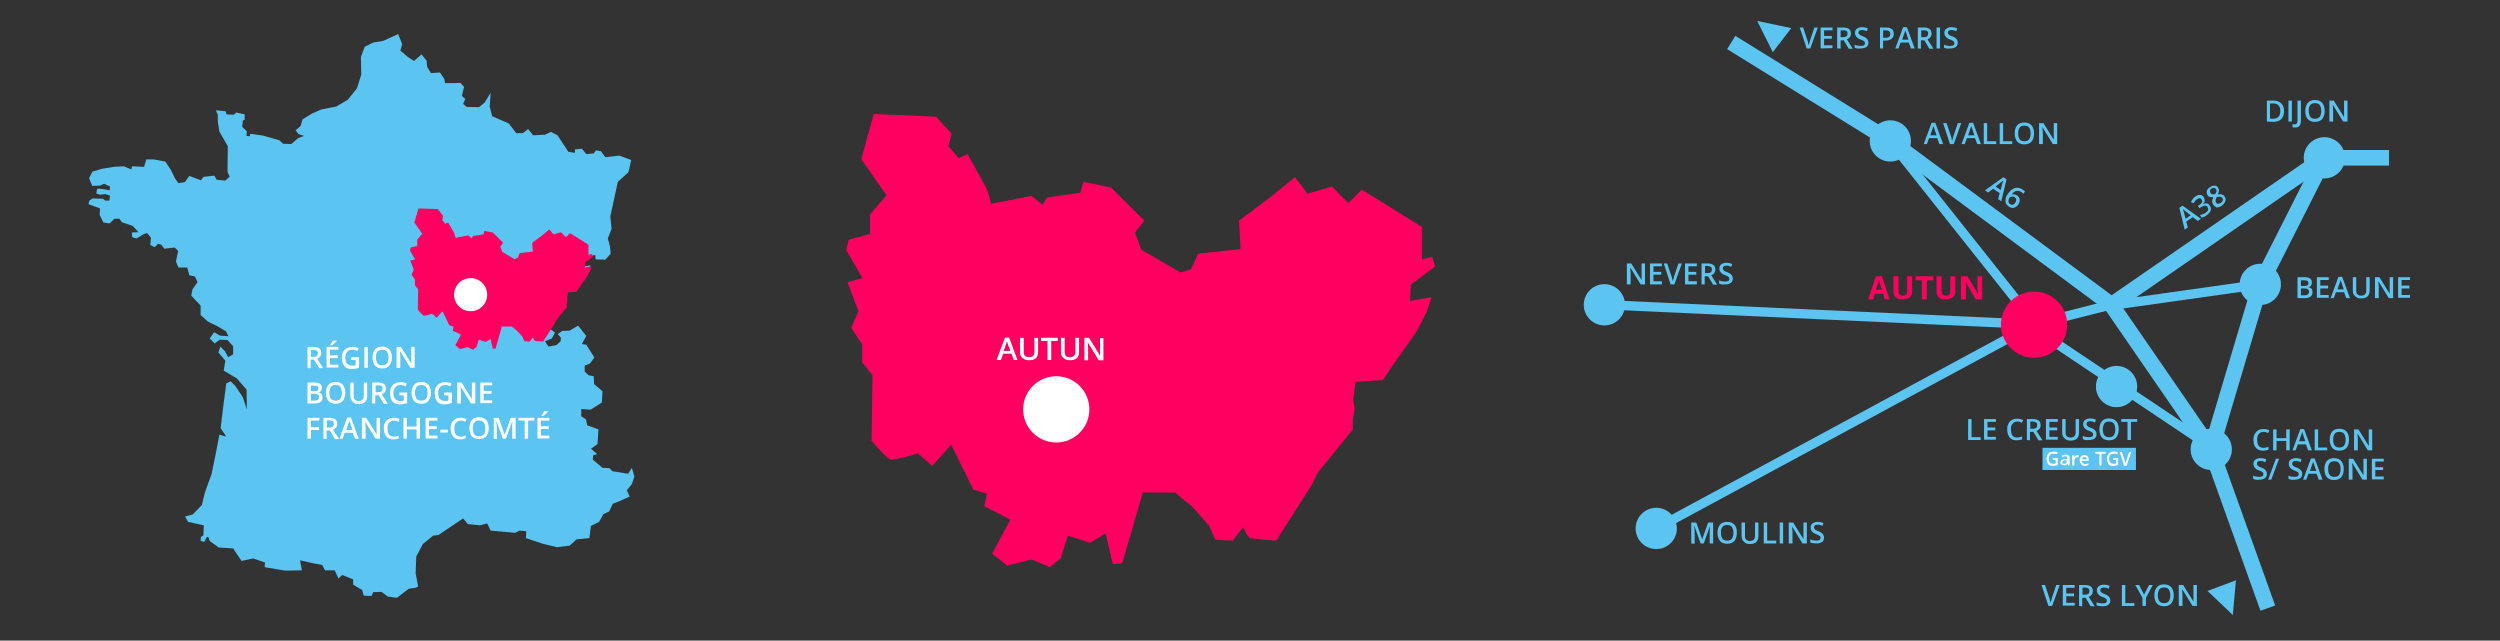 <?xml version="1.0" encoding="utf-8"?>
<!-- Generator: Adobe Illustrator 23.1.0, SVG Export Plug-In . SVG Version: 6.00 Build 0)  -->
<svg version="1.1" id="Calque_1" xmlns="http://www.w3.org/2000/svg" xmlns:xlink="http://www.w3.org/1999/xlink" x="0px" y="0px"
	 width="800px" height="205px" viewBox="0 0 800 205" style="enable-background:new 0 0 800 205;" xml:space="preserve">
<rect x="0" y="0" width="800" height="205" fill="#333333" stroke="none"/>
<style type="text/css">
	.st0{fill:#5BC4F1;}
	.st1{fill:none;stroke:#5BC4F1;stroke-width:5;stroke-miterlimit:10;}
	.st2{fill:none;stroke:#5BC4F1;stroke-width:3;stroke-miterlimit:10;}
	.st3{fill:#FF0060;}
	.st4{fill:#FFFFFF;}
</style>
<circle class="st0" cx="743.8" cy="50.5" r="6.6"/>
<circle class="st0" cx="604.9" cy="45.1" r="6.6"/>
<ellipse transform="matrix(0.383 -0.924 0.924 0.383 226.669 534.352)" class="st0" cx="513.2" cy="97.6" rx="6.6" ry="6.6"/>
<circle class="st0" cx="530" cy="169.1" r="6.6"/>
<circle class="st0" cx="707.6" cy="143.8" r="6.6"/>
<circle class="st0" cx="677.3" cy="123.7" r="6.6"/>
<circle class="st0" cx="723.3" cy="91" r="6.6"/>
<g>
	<path class="st0" d="M615.6,46.1l2.5-6.8h1.2l2.5,6.8h-1.2l-0.7-1.9h-2.6l-0.7,1.9H615.6L615.6,46.1z M617.7,43.3h2l-0.6-1.8
		c-0.1-0.2-0.1-0.4-0.2-0.6c-0.1-0.2-0.1-0.4-0.2-0.6c-0.1,0.4-0.2,0.8-0.4,1.2L617.7,43.3z M621.8,39.4h1.1l1.4,4.2
		c0.1,0.2,0.2,0.5,0.2,0.8c0.1,0.3,0.1,0.5,0.2,0.7c0-0.2,0.1-0.5,0.2-0.8c0.1-0.2,0.1-0.5,0.2-0.7l1.4-4.2h1.1l-2.4,6.7h-1.2
		L621.8,39.4z M627.7,46.1l2.5-6.8h1.2l2.5,6.8h-1.2l-0.7-1.9h-2.6l-0.7,1.9H627.7L627.7,46.1z M629.8,43.3h2l-0.6-1.8
		c-0.1-0.2-0.1-0.4-0.2-0.6c-0.1-0.2-0.1-0.4-0.2-0.6c-0.1,0.4-0.2,0.8-0.4,1.2L629.8,43.3z M634.8,46.1v-6.7h1.1v5.8h2.9v0.9H634.8
		z M639.9,46.1v-6.7h1.1v5.8h2.9v0.9H639.9z M644.7,42.7c0-1.1,0.3-2,0.8-2.6s1.3-0.9,2.3-0.9c1,0,1.7,0.3,2.3,0.9
		c0.5,0.6,0.8,1.5,0.8,2.6c0,1.1-0.3,2-0.8,2.6c-0.5,0.6-1.3,0.9-2.3,0.9c-1,0-1.8-0.3-2.3-0.9C645,44.7,644.7,43.8,644.7,42.7
		L644.7,42.7z M645.8,42.7c0,0.8,0.2,1.5,0.5,1.9c0.3,0.4,0.8,0.6,1.5,0.6c0.7,0,1.2-0.2,1.5-0.6s0.5-1.1,0.5-1.9
		c0-0.8-0.2-1.5-0.5-1.9c-0.3-0.4-0.8-0.6-1.5-0.6c-0.7,0-1.2,0.2-1.5,0.6C646,41.3,645.8,41.9,645.8,42.7L645.8,42.7z M652.5,46.1
		v-6.7h1.4l3.3,5.3h0c0-0.1,0-0.3,0-0.8c0-0.4,0-0.8,0-1v-3.5h1.1v6.7h-1.4l-3.3-5.4h0l0,0.3c0,0.5,0.1,1,0.1,1.6v3.5H652.5z"/>
</g>
<g>
	<path class="st0" d="M575.9,8.8h1.1l1.4,4.2c0.1,0.2,0.2,0.5,0.2,0.8c0.1,0.3,0.1,0.6,0.2,0.7c0-0.2,0.1-0.5,0.2-0.8
		c0.1-0.2,0.1-0.5,0.2-0.7l1.4-4.2h1.1l-2.4,6.7h-1.2C578.2,15.5,575.9,8.8,575.9,8.8z M582.6,15.5V8.8h3.8v0.9h-2.7v1.8h2.5v0.9
		h-2.5v2.1h2.7v0.9L582.6,15.5L582.6,15.5z M587.9,15.5V8.8h1.9c0.9,0,1.5,0.2,1.9,0.5c0.4,0.3,0.6,0.8,0.6,1.5
		c0,0.8-0.4,1.4-1.3,1.8l1.9,3h-1.3l-1.6-2.7H589v2.7C589,15.5,587.9,15.5,587.9,15.5z M589,11.9h0.8c0.5,0,0.9-0.1,1.1-0.3
		c0.2-0.2,0.3-0.5,0.3-0.9c0-0.4-0.1-0.7-0.4-0.8c-0.2-0.2-0.6-0.2-1.1-0.2H589L589,11.9L589,11.9z M593.5,15.3v-1
		c0.3,0.1,0.6,0.3,1,0.3s0.7,0.1,1,0.1c0.4,0,0.8-0.1,1-0.2c0.2-0.2,0.3-0.4,0.3-0.7c0-0.2-0.1-0.5-0.3-0.6
		c-0.2-0.2-0.6-0.4-1.2-0.6c-0.6-0.2-1-0.5-1.3-0.9s-0.4-0.7-0.4-1.2c0-0.6,0.2-1,0.6-1.3s0.9-0.5,1.6-0.5c0.6,0,1.3,0.1,1.9,0.4
		l-0.3,0.9c-0.6-0.3-1.1-0.4-1.6-0.4c-0.4,0-0.6,0.1-0.8,0.2c-0.2,0.2-0.3,0.4-0.3,0.6c0,0.2,0,0.3,0.1,0.4c0.1,0.1,0.2,0.2,0.4,0.4
		c0.2,0.1,0.5,0.3,0.9,0.4c0.5,0.2,0.9,0.4,1.1,0.6s0.4,0.4,0.5,0.6c0.1,0.2,0.2,0.5,0.2,0.8c0,0.6-0.2,1.1-0.6,1.4
		c-0.4,0.3-1,0.5-1.8,0.5C594.6,15.6,594,15.5,593.5,15.3L593.5,15.3z M601.6,15.5V8.8h1.9c0.8,0,1.5,0.2,1.9,0.5
		c0.4,0.3,0.6,0.9,0.6,1.5c0,0.7-0.2,1.2-0.7,1.6c-0.5,0.4-1.1,0.6-2,0.6h-0.7v2.5H601.6z M602.7,12.1h0.6c0.6,0,1-0.1,1.2-0.3
		c0.3-0.2,0.4-0.5,0.4-0.9c0-0.4-0.1-0.7-0.4-0.9c-0.2-0.2-0.6-0.3-1.1-0.3h-0.8V12.1z M606.5,15.5l2.5-6.8h1.2l2.5,6.8h-1.2
		l-0.7-1.9h-2.6l-0.7,1.9H606.5L606.5,15.5z M608.7,12.7h2l-0.6-1.8c0-0.1-0.1-0.3-0.2-0.6c-0.1-0.2-0.1-0.4-0.2-0.6
		c-0.1,0.4-0.2,0.8-0.4,1.2L608.7,12.7z M613.7,15.5V8.8h1.9c0.9,0,1.5,0.2,1.9,0.5s0.6,0.8,0.6,1.5c0,0.8-0.4,1.4-1.3,1.8l1.9,3
		h-1.3l-1.6-2.7h-1.1v2.7L613.7,15.5L613.7,15.5z M614.8,11.9h0.8c0.5,0,0.9-0.1,1.1-0.3s0.3-0.5,0.3-0.9c0-0.4-0.1-0.7-0.4-0.8
		c-0.2-0.2-0.6-0.2-1.1-0.2h-0.7L614.8,11.9L614.8,11.9z M619.7,15.5V8.8h1.1v6.7H619.7z M622.1,15.3v-1c0.3,0.1,0.6,0.3,1,0.3
		c0.3,0.1,0.7,0.1,1,0.1c0.4,0,0.8-0.1,1-0.2s0.3-0.4,0.3-0.7c0-0.2-0.1-0.5-0.3-0.6c-0.2-0.2-0.6-0.4-1.2-0.6
		c-0.6-0.2-1-0.5-1.3-0.9s-0.4-0.7-0.4-1.2c0-0.6,0.2-1,0.6-1.3s0.9-0.5,1.6-0.5c0.7,0,1.3,0.1,1.9,0.4L626,10
		c-0.6-0.3-1.1-0.4-1.6-0.4c-0.4,0-0.6,0.1-0.8,0.2c-0.2,0.2-0.3,0.4-0.3,0.6c0,0.2,0,0.3,0.1,0.4c0.1,0.1,0.2,0.2,0.4,0.4
		s0.5,0.3,0.9,0.4c0.5,0.2,0.9,0.4,1.1,0.6s0.4,0.4,0.5,0.6c0.1,0.2,0.2,0.5,0.2,0.8c0,0.6-0.2,1.1-0.6,1.4c-0.4,0.3-1,0.5-1.8,0.5
		C623.2,15.6,622.6,15.5,622.1,15.3z"/>
</g>
<g>
	<path class="st0" d="M635.2,60.9l5.9-4.2l1,0.7l-1.7,7l-1-0.7l0.5-1.9l-2.1-1.4l-1.6,1.2L635.2,60.9z M638.6,59.7l1.6,1.1l0.5-1.9
		c0-0.1,0.1-0.3,0.2-0.6c0.1-0.3,0.1-0.5,0.2-0.6c-0.3,0.3-0.6,0.5-1,0.8L638.6,59.7z M642.4,62.2c1.5-2.2,3.1-2.7,4.9-1.5
		c0.3,0.2,0.5,0.4,0.7,0.5l-0.5,0.8c-0.2-0.2-0.4-0.4-0.6-0.5c-0.6-0.4-1.2-0.5-1.7-0.4c-0.5,0.1-1,0.5-1.5,1.2l0,0
		c0.3-0.1,0.5-0.2,0.8-0.1c0.3,0,0.6,0.1,0.9,0.3c0.5,0.3,0.8,0.8,0.9,1.3s-0.1,1-0.4,1.6c-0.4,0.6-0.9,0.9-1.4,1.1
		c-0.6,0.1-1.1,0-1.7-0.4c-0.4-0.3-0.7-0.6-0.9-1c-0.2-0.4-0.2-0.8-0.1-1.3C641.8,63.3,642,62.8,642.4,62.2L642.4,62.2z M643,63.3
		c-0.2,0.4-0.3,0.7-0.3,1.1c0,0.4,0.2,0.7,0.5,0.9c0.3,0.2,0.6,0.3,0.9,0.2s0.6-0.3,0.8-0.7c0.2-0.3,0.3-0.6,0.3-0.9
		c0-0.3-0.2-0.5-0.5-0.8c-0.2-0.1-0.4-0.2-0.6-0.2c-0.2,0-0.4,0-0.6,0.1C643.3,63,643.1,63.1,643,63.3L643,63.3z"/>
</g>
<g>
	<path class="st0" d="M699.1,73.5l-1.7-7l1-0.7l5.9,4.2l-1,0.7l-1.6-1.2l-2.1,1.4l0.5,1.9L699.1,73.5L699.1,73.5z M699.4,70l1.6-1.1
		l-1.5-1.2c-0.2-0.1-0.3-0.2-0.5-0.4c-0.2-0.1-0.3-0.3-0.5-0.4c0.1,0.4,0.3,0.8,0.4,1.2L699.4,70z M704.5,69.6l-0.5-0.8
		c0.6-0.1,1.2-0.3,1.8-0.7c0.4-0.3,0.7-0.6,0.8-0.9s0-0.6-0.2-1c-0.2-0.3-0.5-0.4-0.8-0.4c-0.3,0-0.8,0.2-1.3,0.5l-0.5,0.3l-0.5-0.7
		l0.5-0.3c0.9-0.6,1.1-1.2,0.7-1.8c-0.2-0.2-0.4-0.4-0.6-0.4c-0.2,0-0.5,0.1-0.8,0.3c-0.2,0.1-0.4,0.3-0.6,0.5
		c-0.2,0.2-0.3,0.5-0.5,0.8l-0.9-0.3c0.3-0.7,0.7-1.3,1.4-1.8c0.6-0.4,1.1-0.6,1.6-0.5c0.5,0,0.9,0.3,1.1,0.7
		c0.2,0.4,0.3,0.7,0.3,1.1c0,0.4-0.2,0.7-0.6,1.1l0,0c0.5-0.2,0.9-0.3,1.3-0.2c0.4,0.1,0.7,0.3,0.9,0.7c0.4,0.5,0.5,1.1,0.3,1.6
		c-0.2,0.5-0.6,1-1.3,1.5C705.7,69.3,705.1,69.5,704.5,69.6L704.5,69.6z M708.2,65.4c-0.2-0.3-0.3-0.7-0.3-1c0-0.4,0.2-0.8,0.4-1.3
		c-0.5,0-0.9,0-1.2-0.1c-0.3-0.1-0.6-0.3-0.7-0.6c-0.3-0.4-0.3-0.8-0.2-1.3s0.5-0.9,1-1.2c0.5-0.4,1.1-0.5,1.5-0.5
		c0.5,0,0.9,0.3,1.1,0.7c0.4,0.6,0.3,1.3-0.1,2.1c0.6-0.1,1.1-0.1,1.4,0.1c0.4,0.1,0.6,0.3,0.8,0.6c0.3,0.5,0.4,1,0.2,1.5
		c-0.2,0.5-0.5,1-1.1,1.4c-0.6,0.4-1.2,0.6-1.7,0.6C708.9,66.1,708.5,65.9,708.2,65.4L708.2,65.4z M707.4,61.8
		c0.1,0.1,0.2,0.2,0.3,0.3s0.3,0.1,0.4,0.1s0.4,0,0.8-0.1c0.2-0.3,0.3-0.6,0.4-0.9c0-0.2,0-0.5-0.2-0.7c-0.1-0.2-0.3-0.3-0.6-0.4
		c-0.2,0-0.5,0.1-0.8,0.2c-0.3,0.2-0.4,0.4-0.5,0.6C707.2,61.4,707.2,61.6,707.4,61.8z M709.1,64.8c0.2,0.3,0.4,0.4,0.7,0.4
		s0.6-0.1,0.9-0.3c0.3-0.2,0.5-0.5,0.6-0.7c0.1-0.3,0-0.5-0.1-0.8c-0.1-0.2-0.3-0.3-0.6-0.4c-0.3-0.1-0.6,0-1.1,0l-0.1,0
		c-0.2,0.4-0.4,0.7-0.4,1S708.9,64.5,709.1,64.8L709.1,64.8z"/>
</g>
<g>
	<path class="st0" d="M653.3,187.2h1.1l1.4,4.2c0.1,0.2,0.2,0.5,0.2,0.8c0.1,0.3,0.1,0.5,0.2,0.7c0-0.3,0.1-0.5,0.2-0.8
		c0.1-0.3,0.2-0.5,0.2-0.7l1.4-4.2h1.1l-2.4,6.7h-1.2L653.3,187.2L653.3,187.2z M660.1,193.9v-6.7h3.8v0.9h-2.7v1.8h2.5v0.9h-2.5
		v2.1h2.7v0.9H660.1z M665.3,193.9v-6.7h1.9c0.9,0,1.5,0.2,1.9,0.5s0.6,0.8,0.6,1.5c0,0.8-0.4,1.4-1.3,1.8l1.9,3h-1.3l-1.6-2.7h-1.1
		v2.7L665.3,193.9L665.3,193.9z M666.4,190.3h0.8c0.5,0,0.9-0.1,1.1-0.3c0.2-0.2,0.3-0.5,0.3-0.9c0-0.4-0.1-0.7-0.4-0.8
		c-0.2-0.2-0.6-0.3-1.1-0.3h-0.7L666.4,190.3L666.4,190.3z M670.9,193.7v-1c0.3,0.1,0.6,0.3,1,0.3s0.7,0.1,1,0.1
		c0.4,0,0.8-0.1,1-0.2c0.2-0.2,0.3-0.4,0.3-0.7c0-0.2-0.1-0.5-0.3-0.6c-0.2-0.2-0.6-0.4-1.2-0.6c-0.6-0.2-1-0.5-1.3-0.9
		s-0.4-0.7-0.4-1.2c0-0.6,0.2-1,0.6-1.3s0.9-0.5,1.6-0.5c0.7,0,1.3,0.1,1.9,0.4l-0.3,0.9c-0.6-0.3-1.1-0.4-1.6-0.4
		c-0.4,0-0.6,0.1-0.8,0.2c-0.2,0.2-0.3,0.4-0.3,0.6c0,0.2,0,0.3,0.1,0.5c0.1,0.1,0.2,0.2,0.4,0.4c0.2,0.1,0.5,0.3,0.9,0.4
		c0.5,0.2,0.9,0.4,1.1,0.6s0.4,0.4,0.5,0.6c0.1,0.2,0.2,0.5,0.2,0.8c0,0.6-0.2,1.1-0.6,1.4c-0.4,0.3-1,0.5-1.8,0.5
		S671.4,193.9,670.9,193.7L670.9,193.7z M679,193.9v-6.7h1.1v5.8h2.9v0.9H679L679,193.9z M683.3,187.2h1.2l1.6,3.1l1.6-3.1h1.2
		l-2.2,4.1v2.6h-1.1v-2.6L683.3,187.2L683.3,187.2z M689.4,190.5c0-1.1,0.3-2,0.8-2.6s1.3-0.9,2.3-0.9c1,0,1.7,0.3,2.3,0.9
		c0.5,0.6,0.8,1.5,0.8,2.6c0,1.1-0.3,2-0.8,2.6s-1.3,0.9-2.3,0.9c-1,0-1.8-0.3-2.3-0.9S689.4,191.7,689.4,190.5L689.4,190.5z
		 M690.5,190.5c0,0.8,0.2,1.5,0.5,1.9c0.3,0.4,0.8,0.6,1.5,0.6c0.7,0,1.2-0.2,1.5-0.6s0.5-1.1,0.5-1.9c0-0.8-0.2-1.5-0.5-1.9
		c-0.3-0.4-0.8-0.6-1.5-0.6c-0.7,0-1.2,0.2-1.5,0.6C690.7,189.1,690.5,189.7,690.5,190.5L690.5,190.5z M697.2,193.9v-6.7h1.4
		l3.3,5.3h0c0-0.1,0-0.3,0-0.8s0-0.8,0-1v-3.5h1.1v6.7h-1.4l-3.3-5.4h0l0,0.3c0,0.6,0.1,1.1,0.1,1.6v3.5L697.2,193.9L697.2,193.9z"
		/>
</g>
<g>
	<path class="st0" d="M725.4,38.9v-6.7h2.1c1.1,0,1.9,0.3,2.5,0.9c0.6,0.6,0.9,1.4,0.9,2.4c0,1.1-0.3,2-0.9,2.6s-1.5,0.9-2.6,0.9
		L725.4,38.9L725.4,38.9z M726.5,38h0.8c1.6,0,2.4-0.8,2.4-2.5c0-1.6-0.8-2.4-2.3-2.4h-1V38z M732.3,38.9v-6.7h1.1v6.7H732.3z
		 M733.6,39.7c0.3,0.1,0.5,0.1,0.7,0.1c0.6,0,0.9-0.4,0.9-1.1v-6.5h1.1v6.5c0,0.7-0.2,1.2-0.5,1.6s-0.8,0.5-1.4,0.5
		c-0.3,0-0.6,0-0.8-0.1L733.6,39.7L733.6,39.7z M737.7,35.5c0-1.1,0.3-2,0.8-2.6s1.3-0.9,2.3-0.9c1,0,1.7,0.3,2.3,0.9
		c0.5,0.6,0.8,1.5,0.8,2.6c0,1.1-0.3,2-0.8,2.6c-0.5,0.6-1.3,0.9-2.3,0.9c-1,0-1.8-0.3-2.3-0.9C737.9,37.5,737.7,36.6,737.7,35.5
		L737.7,35.5z M738.8,35.5c0,0.8,0.2,1.5,0.5,1.9c0.3,0.4,0.8,0.6,1.5,0.6c0.7,0,1.2-0.2,1.5-0.6s0.5-1.1,0.5-1.9
		c0-0.8-0.2-1.5-0.5-1.9c-0.3-0.4-0.8-0.6-1.5-0.6c-0.7,0-1.2,0.2-1.5,0.6C738.9,34.1,738.8,34.7,738.8,35.5L738.8,35.5z
		 M745.4,38.9v-6.7h1.4l3.3,5.3h0c0-0.1,0-0.3,0-0.8c0-0.4,0-0.8,0-1v-3.5h1.1v6.7h-1.4l-3.3-5.4h0l0,0.3c0,0.5,0.1,1,0.1,1.6v3.5
		H745.4z"/>
</g>
<g>
	<path class="st0" d="M520.6,91v-6.7h1.4l3.3,5.3h0c0-0.1,0-0.3,0-0.8s0-0.8,0-1v-3.5h1.1V91H525l-3.3-5.4h0l0,0.3
		c0,0.5,0.1,1,0.1,1.6V91L520.6,91L520.6,91z M528,91v-6.7h3.8v0.9h-2.7V87h2.5v0.9h-2.5v2.1h2.7V91H528z M532.4,84.3h1.1l1.4,4.2
		c0.1,0.2,0.2,0.5,0.2,0.8c0.1,0.3,0.1,0.5,0.2,0.7c0-0.3,0.1-0.5,0.2-0.8c0.1-0.3,0.2-0.5,0.2-0.7l1.4-4.2h1.1l-2.4,6.7h-1.2
		L532.4,84.3L532.4,84.3z M539.2,91v-6.7h3.8v0.9h-2.7V87h2.5v0.9h-2.5v2.1h2.7V91H539.2z M544.5,91v-6.7h1.9c0.9,0,1.5,0.2,1.9,0.5
		s0.6,0.8,0.6,1.5c0,0.8-0.4,1.4-1.3,1.8l1.9,3h-1.3l-1.6-2.7h-1.1V91H544.5z M545.6,87.4h0.8c0.5,0,0.9-0.1,1.1-0.3
		c0.2-0.2,0.3-0.5,0.3-0.9c0-0.4-0.1-0.7-0.4-0.8c-0.2-0.2-0.6-0.3-1.1-0.3h-0.7L545.6,87.4L545.6,87.4z M550.1,90.7v-1
		c0.3,0.1,0.6,0.3,1,0.3s0.7,0.1,1,0.1c0.4,0,0.8-0.1,1-0.2c0.2-0.2,0.3-0.4,0.3-0.7c0-0.2-0.1-0.5-0.3-0.6
		c-0.2-0.2-0.6-0.4-1.2-0.6c-0.6-0.2-1-0.5-1.3-0.9s-0.4-0.7-0.4-1.2c0-0.6,0.2-1,0.6-1.3s0.9-0.5,1.6-0.5c0.7,0,1.3,0.1,1.9,0.4
		l-0.3,0.9c-0.6-0.3-1.1-0.4-1.6-0.4c-0.4,0-0.6,0.1-0.8,0.2c-0.2,0.2-0.3,0.4-0.3,0.6c0,0.2,0,0.3,0.1,0.5c0.1,0.1,0.2,0.2,0.4,0.4
		c0.2,0.1,0.5,0.3,0.9,0.4c0.5,0.2,0.9,0.4,1.1,0.6s0.4,0.4,0.5,0.6c0.1,0.2,0.2,0.5,0.2,0.8c0,0.6-0.2,1.1-0.6,1.4
		c-0.4,0.3-1,0.5-1.8,0.5C551.2,91.1,550.5,91,550.1,90.7L550.1,90.7z"/>
</g>
<g>
	<path class="st0" d="M541.2,173.9v-6.7h1.6l1.9,5.4h0l1.9-5.4h1.6v6.7h-1.1v-3.3c0-0.8,0-1.5,0.1-2.3h0l-2,5.6h-1l-2-5.6h-0.1
		c0.1,0.8,0.2,1.6,0.2,2.4v3.3L541.2,173.9L541.2,173.9z M549.6,170.5c0-1.1,0.3-2,0.8-2.6s1.3-0.9,2.3-0.9c1,0,1.7,0.3,2.3,0.9
		s0.8,1.5,0.8,2.6c0,1.1-0.3,2-0.8,2.6s-1.3,0.9-2.3,0.9c-1,0-1.8-0.3-2.3-0.9S549.6,171.6,549.6,170.5L549.6,170.5z M550.7,170.5
		c0,0.8,0.2,1.5,0.5,1.9c0.3,0.4,0.8,0.6,1.5,0.6c0.7,0,1.2-0.2,1.5-0.6s0.5-1.1,0.5-1.9c0-0.8-0.2-1.5-0.5-1.9
		c-0.3-0.4-0.8-0.6-1.5-0.6c-0.7,0-1.2,0.2-1.5,0.6C550.8,169,550.7,169.7,550.7,170.5z M557.3,171.5v-4.3h1.1v4.3
		c0,0.6,0.1,1,0.4,1.2c0.3,0.3,0.7,0.4,1.2,0.4c1,0,1.6-0.5,1.6-1.6v-4.3h1.1v4.4c0,0.5-0.1,0.9-0.3,1.3c-0.2,0.4-0.5,0.7-0.9,0.9
		s-0.9,0.3-1.5,0.3c-0.8,0-1.5-0.2-1.9-0.7C557.5,172.9,557.3,172.2,557.3,171.5L557.3,171.5z M564.4,173.9v-6.7h1.1v5.8h2.9v0.9
		H564.4L564.4,173.9z M569.5,173.9v-6.7h1.1v6.7H569.5z M572.4,173.9v-6.7h1.4l3.3,5.3h0c0-0.1,0-0.3,0-0.8s0-0.8,0-1v-3.5h1.1v6.7
		h-1.4l-3.3-5.4h0l0,0.3c0,0.6,0.1,1.1,0.1,1.6v3.5L572.4,173.9L572.4,173.9z M579.3,173.6v-1c0.3,0.1,0.6,0.3,1,0.3s0.7,0.1,1,0.1
		c0.4,0,0.8-0.1,1-0.2c0.2-0.2,0.3-0.4,0.3-0.7c0-0.3-0.1-0.5-0.3-0.6s-0.6-0.4-1.2-0.6c-0.6-0.2-1-0.5-1.3-0.9s-0.4-0.7-0.4-1.2
		c0-0.6,0.2-1,0.6-1.3s0.9-0.5,1.6-0.5c0.7,0,1.3,0.1,1.9,0.4l-0.3,0.9c-0.6-0.3-1.1-0.4-1.6-0.4c-0.4,0-0.6,0.1-0.8,0.2
		s-0.3,0.4-0.3,0.6c0,0.2,0,0.3,0.1,0.5c0.1,0.1,0.2,0.2,0.4,0.4c0.2,0.1,0.5,0.3,0.9,0.4c0.5,0.2,0.9,0.4,1.1,0.6s0.4,0.4,0.5,0.6
		c0.1,0.2,0.2,0.5,0.2,0.8c0,0.6-0.2,1.1-0.6,1.4s-1,0.5-1.8,0.5S579.8,173.8,579.3,173.6L579.3,173.6z"/>
</g>
<g>
	<path class="st0" d="M721.1,140.7c0-0.7,0.1-1.3,0.4-1.8s0.6-0.9,1.1-1.2c0.5-0.3,1-0.4,1.7-0.4c0.7,0,1.3,0.1,1.9,0.4l-0.4,0.9
		c-0.2-0.1-0.5-0.2-0.7-0.3s-0.5-0.1-0.8-0.1c-0.6,0-1.1,0.2-1.5,0.7c-0.4,0.4-0.5,1.1-0.5,1.9c0,0.8,0.2,1.5,0.5,1.9
		s0.9,0.6,1.5,0.6c0.3,0,0.6,0,0.8-0.1c0.3-0.1,0.5-0.1,0.8-0.2v0.9c-0.5,0.2-1.1,0.3-1.8,0.3c-1,0-1.7-0.3-2.2-0.9
		C721.3,142.7,721.1,141.8,721.1,140.7L721.1,140.7z M727.4,144.1v-6.7h1.1v2.8h3.1v-2.8h1.1v6.7h-1.1v-3h-3.1v3H727.4z
		 M733.6,144.1l2.5-6.8h1.2l2.5,6.8h-1.2l-0.7-1.9h-2.6l-0.7,1.9H733.6L733.6,144.1z M735.7,141.2h2l-0.6-1.8
		c-0.1-0.2-0.1-0.4-0.2-0.6c-0.1-0.2-0.1-0.4-0.2-0.6c-0.1,0.4-0.2,0.8-0.4,1.2L735.7,141.2L735.7,141.2z M740.7,144.1v-6.7h1.1v5.8
		h2.9v0.9H740.7z M745.5,140.7c0-1.1,0.3-2,0.8-2.6s1.3-0.9,2.3-0.9c1,0,1.7,0.3,2.3,0.9c0.5,0.6,0.8,1.5,0.8,2.6
		c0,1.1-0.3,2-0.8,2.6s-1.3,0.9-2.3,0.9c-1,0-1.8-0.3-2.3-0.9C745.8,142.6,745.5,141.8,745.5,140.7L745.5,140.7z M746.6,140.7
		c0,0.8,0.2,1.5,0.5,1.9s0.8,0.6,1.5,0.6c0.7,0,1.2-0.2,1.5-0.6s0.5-1.1,0.5-1.9c0-0.8-0.2-1.5-0.5-1.9c-0.3-0.4-0.8-0.6-1.5-0.6
		c-0.7,0-1.2,0.2-1.5,0.6C746.8,139.2,746.6,139.9,746.6,140.7L746.6,140.7z M753.3,144.1v-6.7h1.4l3.3,5.3h0c0-0.1,0-0.3,0-0.8
		s0-0.8,0-1v-3.5h1.1v6.7h-1.4l-3.3-5.4h0l0,0.3c0,0.5,0.1,1,0.1,1.6v3.5L753.3,144.1L753.3,144.1z M721,153.2v-1
		c0.3,0.1,0.6,0.3,1,0.3s0.7,0.1,1,0.1c0.4,0,0.8-0.1,1-0.2c0.2-0.2,0.3-0.4,0.3-0.7c0-0.2-0.1-0.5-0.3-0.6
		c-0.2-0.2-0.6-0.4-1.2-0.6c-0.6-0.2-1-0.5-1.3-0.9s-0.4-0.7-0.4-1.2c0-0.6,0.2-1,0.6-1.3s0.9-0.5,1.6-0.5c0.7,0,1.3,0.1,1.9,0.4
		l-0.3,0.9c-0.6-0.3-1.1-0.4-1.6-0.4c-0.4,0-0.6,0.1-0.8,0.2c-0.2,0.2-0.3,0.4-0.3,0.6c0,0.2,0,0.3,0.1,0.5c0.1,0.1,0.2,0.2,0.4,0.4
		c0.2,0.1,0.5,0.3,0.9,0.4c0.5,0.2,0.9,0.4,1.1,0.6s0.4,0.4,0.5,0.6c0.1,0.2,0.2,0.5,0.2,0.8c0,0.6-0.2,1.1-0.6,1.4
		c-0.4,0.3-1,0.5-1.8,0.5C722.1,153.6,721.5,153.5,721,153.2L721,153.2z M725.8,153.5l2.5-6.7h1l-2.5,6.7H725.8z M732.3,153.2v-1
		c0.3,0.1,0.6,0.3,1,0.3s0.7,0.1,1,0.1c0.4,0,0.8-0.1,1-0.2c0.2-0.2,0.3-0.4,0.3-0.7c0-0.3-0.1-0.5-0.3-0.6s-0.6-0.4-1.2-0.6
		c-0.6-0.2-1-0.5-1.3-0.9s-0.4-0.7-0.4-1.2c0-0.6,0.2-1,0.6-1.3s0.9-0.5,1.6-0.5c0.6,0,1.3,0.1,1.9,0.4l-0.3,0.9
		c-0.6-0.3-1.1-0.4-1.6-0.4c-0.4,0-0.6,0.1-0.8,0.2c-0.2,0.2-0.3,0.4-0.3,0.6c0,0.2,0,0.3,0.1,0.5c0.1,0.1,0.2,0.2,0.4,0.4
		c0.2,0.1,0.5,0.3,0.9,0.4c0.5,0.2,0.9,0.4,1.1,0.6s0.4,0.4,0.5,0.6c0.1,0.2,0.2,0.5,0.2,0.8c0,0.6-0.2,1.1-0.6,1.4
		c-0.4,0.3-1,0.5-1.8,0.5C733.4,153.6,732.8,153.5,732.3,153.2z M737,153.5l2.5-6.8h1.2l2.5,6.8h-1.2l-0.7-1.9h-2.6l-0.7,1.9H737
		L737,153.5z M739.2,150.7h2l-0.6-1.8c-0.1-0.2-0.1-0.4-0.2-0.6c-0.1-0.2-0.1-0.4-0.2-0.6c-0.1,0.4-0.2,0.8-0.4,1.2L739.2,150.7
		L739.2,150.7z M743.8,150.1c0-1.1,0.3-2,0.8-2.6s1.3-0.9,2.3-0.9c1,0,1.7,0.3,2.3,0.9c0.5,0.6,0.8,1.5,0.8,2.6c0,1.1-0.3,2-0.8,2.6
		s-1.3,0.9-2.3,0.9c-1,0-1.8-0.3-2.3-0.9C744.1,152.1,743.8,151.2,743.8,150.1L743.8,150.1z M745,150.1c0,0.8,0.2,1.5,0.5,1.9
		s0.8,0.6,1.5,0.6c0.7,0,1.2-0.2,1.5-0.6s0.5-1.1,0.5-1.9c0-0.8-0.2-1.5-0.5-1.9c-0.3-0.4-0.8-0.6-1.5-0.6c-0.7,0-1.2,0.2-1.5,0.6
		C745.1,148.7,745,149.3,745,150.1L745,150.1z M751.6,153.5v-6.7h1.4l3.3,5.3h0c0-0.1,0-0.3,0-0.8s0-0.8,0-1v-3.5h1.1v6.7H756
		l-3.3-5.4h0l0,0.3c0,0.5,0.1,1,0.1,1.6v3.5L751.6,153.5L751.6,153.5z M759,153.5v-6.7h3.8v0.9h-2.7v1.8h2.5v0.9h-2.5v2.1h2.7v0.9
		H759z"/>
</g>
<g>
	<path class="st0" d="M629.8,140.8v-6.7h1.1v5.8h2.9v0.9H629.8L629.8,140.8z M634.9,140.8v-6.7h3.8v0.9H636v1.8h2.5v0.9H636v2.1h2.7
		v0.9H634.9z M642.3,137.4c0-0.7,0.1-1.3,0.4-1.8c0.2-0.5,0.6-0.9,1.1-1.2c0.5-0.3,1-0.4,1.7-0.4c0.7,0,1.3,0.1,1.9,0.4l-0.4,0.9
		c-0.2-0.1-0.5-0.2-0.7-0.3s-0.5-0.1-0.8-0.1c-0.6,0-1.1,0.2-1.5,0.7s-0.5,1.1-0.5,1.9c0,0.8,0.2,1.5,0.5,1.9s0.9,0.6,1.5,0.6
		c0.3,0,0.6,0,0.8-0.1s0.5-0.1,0.8-0.2v0.9c-0.5,0.2-1.1,0.3-1.8,0.3c-1,0-1.7-0.3-2.2-0.9C642.6,139.4,642.3,138.5,642.3,137.4
		L642.3,137.4z M648.6,140.8v-6.7h1.9c0.9,0,1.5,0.2,1.9,0.5c0.4,0.3,0.6,0.8,0.6,1.5c0,0.8-0.4,1.4-1.3,1.8l1.9,3h-1.3l-1.6-2.7
		h-1.1v2.7L648.6,140.8L648.6,140.8z M649.7,137.2h0.8c0.5,0,0.9-0.1,1.1-0.3c0.2-0.2,0.3-0.5,0.3-0.9c0-0.4-0.1-0.7-0.4-0.8
		c-0.2-0.2-0.6-0.3-1.1-0.3h-0.7V137.2L649.7,137.2z M654.7,140.8v-6.7h3.8v0.9h-2.7v1.8h2.5v0.9h-2.5v2.1h2.7v0.9H654.7z
		 M659.9,138.4v-4.3h1.1v4.3c0,0.6,0.1,1,0.4,1.2c0.3,0.3,0.7,0.4,1.2,0.4c1,0,1.6-0.5,1.6-1.6v-4.3h1.1v4.4c0,0.5-0.1,0.9-0.3,1.3
		c-0.2,0.4-0.5,0.7-0.9,0.9s-0.9,0.3-1.5,0.3c-0.8,0-1.5-0.2-1.9-0.7C660.1,139.8,659.9,139.2,659.9,138.4L659.9,138.4z
		 M666.5,140.5v-1c0.3,0.1,0.6,0.3,1,0.3s0.7,0.1,1,0.1c0.4,0,0.8-0.1,1-0.2c0.2-0.2,0.3-0.4,0.3-0.7c0-0.2-0.1-0.5-0.3-0.6
		c-0.2-0.2-0.6-0.4-1.2-0.6c-0.6-0.2-1-0.5-1.3-0.9s-0.4-0.7-0.4-1.2c0-0.6,0.2-1,0.6-1.3s0.9-0.5,1.6-0.5c0.7,0,1.3,0.1,1.9,0.4
		l-0.3,0.9c-0.6-0.3-1.1-0.4-1.6-0.4c-0.4,0-0.6,0.1-0.8,0.2c-0.2,0.2-0.3,0.4-0.3,0.6c0,0.2,0,0.3,0.1,0.5c0.1,0.1,0.2,0.2,0.4,0.4
		c0.2,0.1,0.5,0.3,0.9,0.4c0.5,0.2,0.9,0.4,1.1,0.6s0.4,0.4,0.5,0.6c0.1,0.2,0.2,0.5,0.2,0.8c0,0.6-0.2,1.1-0.6,1.4
		c-0.4,0.3-1,0.5-1.8,0.5C667.6,140.9,667,140.8,666.5,140.5L666.5,140.5z M671.8,137.4c0-1.1,0.3-2,0.8-2.6s1.3-0.9,2.3-0.9
		c1,0,1.7,0.3,2.3,0.9s0.8,1.5,0.8,2.6c0,1.1-0.3,2-0.8,2.6s-1.3,0.9-2.3,0.9c-1,0-1.8-0.3-2.3-0.9S671.8,138.5,671.8,137.4
		L671.8,137.4z M672.9,137.4c0,0.8,0.2,1.5,0.5,1.9c0.3,0.4,0.8,0.6,1.5,0.6c0.7,0,1.2-0.2,1.5-0.6s0.5-1.1,0.5-1.9
		c0-0.8-0.2-1.5-0.5-1.9c-0.3-0.4-0.8-0.6-1.5-0.6c-0.7,0-1.2,0.2-1.5,0.6C673.1,136,672.9,136.6,672.9,137.4z M678.8,135v-0.9h5.1
		v0.9h-2v5.8h-1.1V135H678.8z"/>
</g>
<g>
	<path class="st0" d="M735.2,95.4v-6.7h2c0.9,0,1.6,0.1,2,0.4c0.4,0.3,0.6,0.7,0.6,1.3c0,0.4-0.1,0.7-0.3,1
		c-0.2,0.3-0.5,0.4-0.8,0.5v0c0.5,0.1,0.8,0.3,1,0.5s0.3,0.6,0.3,1.1c0,0.6-0.2,1.1-0.6,1.4c-0.4,0.3-1,0.5-1.7,0.5L735.2,95.4
		L735.2,95.4z M736.3,91.5h1.1c0.5,0,0.8-0.1,1-0.2c0.2-0.1,0.3-0.4,0.3-0.7c0-0.3-0.1-0.5-0.3-0.7c-0.2-0.1-0.6-0.2-1.1-0.2h-1
		L736.3,91.5L736.3,91.5z M736.3,94.5h1.2c0.5,0,0.8-0.1,1-0.3c0.2-0.2,0.4-0.5,0.4-0.8c0-0.4-0.1-0.6-0.4-0.8
		c-0.2-0.2-0.6-0.3-1.1-0.3h-1.1L736.3,94.5L736.3,94.5z M741.4,95.4v-6.7h3.8v0.9h-2.7v1.8h2.5v0.9h-2.5v2.1h2.7v0.9H741.4z
		 M745.8,95.4l2.5-6.8h1.2l2.5,6.8h-1.2l-0.7-1.9h-2.6l-0.7,1.9H745.8z M748,92.6h2l-0.6-1.8c0-0.1-0.1-0.3-0.2-0.6
		c-0.1-0.2-0.1-0.4-0.2-0.6c-0.1,0.4-0.2,0.8-0.4,1.2L748,92.6z M752.9,93v-4.3h1.1v4.3c0,0.6,0.1,1,0.4,1.2
		c0.3,0.3,0.7,0.4,1.2,0.4c1,0,1.6-0.5,1.6-1.6v-4.3h1.1V93c0,0.5-0.1,0.9-0.3,1.3c-0.2,0.4-0.5,0.7-0.9,0.9s-0.9,0.3-1.5,0.3
		c-0.8,0-1.5-0.2-1.9-0.7C753.1,94.4,752.9,93.8,752.9,93L752.9,93z M760,95.4v-6.7h1.4l3.3,5.3h0c0-0.1,0-0.3,0-0.8s0-0.8,0-1v-3.5
		h1.1v6.7h-1.4l-3.3-5.4h0l0,0.3c0,0.6,0.1,1.1,0.1,1.6v3.5L760,95.4L760,95.4z M767.4,95.4v-6.7h3.8v0.9h-2.7v1.8h2.5v0.9h-2.5v2.1
		h2.7v0.9H767.4z"/>
</g>
<path class="st0" d="M69.2,35.3l3,0.3l0.3,1l2.3,0.1l0.8-0.7l2.7,0.6v1.7l-0.6,0.3l-0.2,2L79,42l-0.1,1.5l1,0.1l0.2-0.8l4.1,0.6
	l5.2,1.5l1.2,1.1l2.6,0.1l2.2-1.9l1.9-0.7l-1.8-0.6l-0.9-1.2l1.6-1.4l0.6-2.1l3.1-1.9l3-1.3l4.7-0.9l3.7-2.2l2.9-3.6l1.4-4.4
	l-0.1-5.7l1.2-3.2l2.7-1.4l3.2-0.5l4.8-2.2l1.3,3.2l-0.6,2.1l2.5,2.1l1.9,1.2l2.4-2.1l1.6,2l0.2,2l1.2,2l2.9-0.2l1.4,2.1l0.2,1.3
	l3.2,0l1.7-0.1l1.2,1.3l-0.7,2.9l1.1,1l-0.7,1.5l1.1,1l4,0.1l1.8-1.5l1.9-3.1l-0.3,4.4l0.8,3.1l5.3,2.3l2.4,3.1l2.1,0l1.7-1.3l1.6,2
	l3.8-0.2l1.9-0.9l2.1,1.1l3.5,5.3l2.1,0.3l0-1.1l2.2-0.2l1.4,1.7l2.4-0.2l0.7-1l1.6,0.3l1.4,1.9l4.5-0.5l3.8,1.4l-0.9,3.9l-3.4,3.1
	l-2.4,11.1l0.4,3.9l-1.2,3.1l0.7,2.6l0.2,2.3l-1.7,1.9l-3.1-0.1l-0.1-1.4l-1.1,0.2l-2.5,1.9l-0.1,1.6l2.1-0.4l-0.5,1.5l-4.7,6.6
	l-2.4,0.3l-0.6,4.7l-3.9,3.3l0.5,1.1l-1.1,1.5l-0.1,1.4l1.5,1.1l-1,1.9l-2.2,0.9l1.1,1.7l2.6-0.5l1.3-1.2l0.1-1.1l-1-1.2l1.4-1
	l2.4-0.1l2.7-1.6l2.6,3.3l-1.4,2.6l1.4,0.2l2.6,4.1l-1.4,1.9l-1.7,0.7l0,1.9l1.3,1.2l1.6,0.3l0.1,2.5l2.7,2.3l-0.2,3.6l-3.6,2.3
	l-3-0.2l0,2.3l1.5,1l0.4,1.9l3.6,1.3l-0.3,4.7l-2.1,1.5l2,1.7l-1.3,0.4l-0.1,1.4l3.1,2.6l2.2,0.1l1,1l5,0.8l1.2-1.9l0.8,2.8
	l-0.8,2.4l-1.6,2l0.9,2l-2.9,1.3l-2.5,1l-1.2,2.5l-1.8,0.8l-1.4,2.5l-2.6,1.3l-0.5,3.9l-4.1,0.4l-2.2,2l-4.1,0.5l-4.5-1.1l-5.4-1.8
	l0.1-2.2l-2.2-0.2l-1.3,0.7l-7.9-0.7l-1.1-2.3l-2.3,0.6l-3.9-0.4l-1.5-1.8l-7.9,5.3l-1.7,0.2l-3.3,2.7l-2.1,4l-0.2,5.3l0.8,4.3
	l-0.9,0.4l-2.1,0.3l-3.8,2.9l-2.9-0.4l-2-1.5l-2.7,0.1l-0.5,1.2l-2.5-0.1l-0.5-1.8l-2.9-1.7v-1.7l-3.5-1.4l-1.2,1.1l-1.2-2.6l-3.1,0
	l-0.9-1.7l-3.1-0.6l-4-0.9l0.6,3.2l-5.4,0.1l-6.5-1.1l0.1-1.5l-3.8-1.3l-3.7,0.8l-2.7-4l-4.6-0.3l-2.9-2.1l-0.4-1.2l-0.5-0.1
	l-0.8,1.6l-1.2-0.3l0.1-1.3l0.8-0.5l0.1-3.2l-5-1.1l-1-1.7l2.5-0.7l2.9-3l1-4.1l2.1-5.8l1.3-6.3l1.2-6.3l2.2,0.6l-1.8-2.7l0.9-7.4
	l0.9-6.9l1.4-0.7l1.5,1.5l2.4,3.6l1.3,3.9l-0.1-6.3l-3.1-3.6l-4.2-2.5l0.5-3.2l-2.2-2.6l0.6-1.9l1.5,1.5l1,1.9l1.6-0.9l0-2.6l-1.8-2
	l-2.5-0.1l-1.6,1.2l-1.6-1.6l1.4-2l1.9,1.1l2.7,0.2l-0.8-1.6l-2.9-1.7l-2.9-1.4l-2.3-2.1l0-3l-3-3.2l0.4-2l1.6-2.3l-0.8-1.8
	l-1.8-0.4l-0.7-2.5l-2.8,0l-0.8-1.9l0.7-3.4l-1.1-1.1l-3.3,0.4l-1-1.3L50.6,78l-1.1,1.1l-1.4-0.7l0.2-2.3l-1.2-1.5L46,74.9l-2.3,1.4
	l-1.4-0.4l-0.1-1.5l2.1-0.1l-1.8-2L39,71.1L38.2,70l-1.6,0l-1.5,1.5l-2-0.3l-1.2-2.4l0.1-2.1l-2.7-1l-1-0.4l0.3-1.1l1-0.7l3.3,0.1
	l0.8,0.6l1.3,0l0.2-1.6l-1.5-0.5l-1.7,0.2l-1.2-0.4l0.3-1.5l1.1,0l2.9,0.5l0.1-1.2l-1.9-0.9l-1.3,0.6l-2.5,0.1L28.5,57l1.1-2.1
	l3.1-0.9l3.6-0.6l3.3-0.2l2.4,1l0.3-1l3.8,0.2l0.7-2.4l2.3,0l3.8,0.7l1.8,2.7l1.3,2.7l1.1,1.5l2-0.3l1.5-2l3.7,1.4l0.8-1.1l3.5-0.4
	l0.7,1.3l2.8,0.3l1.4-1.3L72.8,55l0.1-8.2l-2.7-4.7l-0.5-3.2l0-2.1l-0.6-1.5"/>
<path class="st1" d="M554,13.6l50.9,31.5l70.7,52.4l31.9,46.3l18.2,50.8"/>
<path class="st2" d="M675.6,97.5l-24.7,6.3l-137.7-6.3"/>
<path class="st1" d="M764.5,50.5h-20.7l-68.2,47.1"/>
<path class="st1" d="M707.6,143.8L723.3,91l20.5-40.5"/>
<path class="st2" d="M530,169.1l120.9-65.3 M710.5,145l-56.2-37.6l-49.5-62.3"/>
<circle class="st3" cx="650.9" cy="103.9" r="10.6"/>
<g>
	<path class="st3" d="M597.8,95.8l2.5-7.4h1.9l2.5,7.4h-1.6l-0.5-1.8h-2.7l-0.5,1.8H597.8z M600.3,92.7h1.9
		c-0.3-0.9-0.6-1.8-0.8-2.7c0-0.2-0.1-0.3-0.1-0.5C601.2,89.9,600.9,91,600.3,92.7z M605.9,93.2v-4.8h1.6v4.5c0,0.6,0.1,1,0.3,1.3
		s0.6,0.4,1.1,0.4c0.5,0,0.9-0.1,1.1-0.4c0.2-0.3,0.3-0.7,0.3-1.3v-4.5h1.6v4.8c0,0.5-0.1,1-0.4,1.4c-0.2,0.4-0.6,0.7-1.1,0.9
		s-1,0.3-1.6,0.3c-1,0-1.7-0.2-2.2-0.7C606.1,94.7,605.9,94,605.9,93.2L605.9,93.2z M613,89.7v-1.3h5.6v1.3h-2v6.1H615v-6.1H613
		L613,89.7z M619.7,93.2v-4.8h1.6v4.5c0,0.6,0.1,1,0.3,1.3s0.6,0.4,1.1,0.4c0.5,0,0.9-0.1,1.1-0.4c0.2-0.3,0.3-0.7,0.3-1.3v-4.5h1.6
		v4.8c0,0.5-0.1,1-0.4,1.4c-0.2,0.4-0.6,0.7-1.1,0.9s-1,0.3-1.6,0.3c-1,0-1.7-0.2-2.2-0.7C619.9,94.7,619.7,94,619.7,93.2
		L619.7,93.2z M627.5,95.8v-7.4h2.1l3.3,5.5h0.1c-0.1-1-0.2-1.6-0.2-2v-3.5h1.5v7.4h-2.1l-3.2-5.6h0c0.1,1,0.1,1.7,0.1,2.1v3.5
		L627.5,95.8L627.5,95.8z"/>
</g>
<path class="st2" d="M723.3,91l-51,7.2"/>
<path class="st0" d="M653.6,143.3h29.9v7.1h-29.9V143.3z"/>
<g>
	<path class="st4" d="M654.9,146.8c0-0.7,0.2-1.3,0.6-1.7s1-0.6,1.7-0.6c0.5,0,0.9,0.1,1.3,0.3l-0.3,0.6c-0.3-0.2-0.7-0.2-1.1-0.2
		c-0.5,0-0.8,0.1-1.1,0.4s-0.4,0.7-0.4,1.2c0,0.5,0.1,0.9,0.4,1.2c0.2,0.3,0.6,0.4,1.1,0.4c0.2,0,0.5,0,0.7-0.1v-1.1h-0.9v-0.6h1.6
		v2.2c-0.2,0.1-0.5,0.1-0.8,0.2c-0.3,0-0.5,0.1-0.8,0.1c-0.7,0-1.2-0.2-1.5-0.6C655.1,148.1,654.9,147.5,654.9,146.8L654.9,146.8z
		 M659.3,148c0-0.3,0.1-0.6,0.4-0.8c0.3-0.2,0.6-0.3,1.2-0.3l0.6,0v-0.2c0-0.2,0-0.4-0.1-0.5c-0.1-0.1-0.3-0.2-0.5-0.2
		c-0.2,0-0.3,0-0.5,0.1s-0.3,0.1-0.4,0.2l-0.2-0.5c0.2-0.1,0.4-0.2,0.6-0.2c0.2,0,0.4-0.1,0.6-0.1c0.4,0,0.7,0.1,1,0.3
		s0.3,0.5,0.3,0.9v2.2h-0.5l-0.1-0.5h0c-0.2,0.2-0.3,0.3-0.5,0.4c-0.2,0.1-0.4,0.1-0.6,0.1c-0.3,0-0.6-0.1-0.8-0.3
		C659.4,148.6,659.3,148.4,659.3,148L659.3,148z M660,148c0,0.1,0,0.3,0.1,0.3c0.1,0.1,0.2,0.1,0.4,0.1c0.3,0,0.5-0.1,0.6-0.2
		c0.2-0.1,0.2-0.3,0.2-0.6v-0.3l-0.4,0c-0.3,0-0.6,0.1-0.7,0.2S660,147.8,660,148z M663.1,149v-3.3h0.6l0.1,0.6h0
		c0.1-0.2,0.3-0.4,0.4-0.5s0.4-0.2,0.6-0.2c0.1,0,0.3,0,0.4,0l-0.1,0.7c-0.1,0-0.2,0-0.3,0c-0.3,0-0.5,0.1-0.7,0.3s-0.3,0.4-0.3,0.7
		v1.7L663.1,149L663.1,149z M665.5,147.4c0-0.5,0.1-1,0.4-1.3c0.3-0.3,0.6-0.5,1.1-0.5c0.4,0,0.8,0.1,1,0.4c0.3,0.3,0.4,0.6,0.4,1.1
		v0.4h-2.2c0,0.3,0.1,0.6,0.3,0.7s0.4,0.3,0.7,0.3c0.2,0,0.4,0,0.6-0.1c0.2,0,0.4-0.1,0.5-0.2v0.6c-0.2,0.1-0.3,0.1-0.5,0.2
		c-0.2,0-0.4,0.1-0.6,0.1c-0.5,0-0.9-0.1-1.2-0.5C665.7,148.3,665.5,147.9,665.5,147.4L665.5,147.4z M666.3,147h1.5
		c0-0.3-0.1-0.5-0.2-0.6s-0.3-0.2-0.5-0.2c-0.2,0-0.4,0.1-0.5,0.2C666.4,146.5,666.3,146.7,666.3,147z M670.5,145.2v-0.6h3.3v0.6
		h-1.3v3.8h-0.7v-3.8H670.5z M674.2,146.8c0-0.7,0.2-1.3,0.6-1.7s1-0.6,1.7-0.6c0.5,0,0.9,0.1,1.3,0.3l-0.3,0.6
		c-0.3-0.2-0.7-0.2-1.1-0.2c-0.5,0-0.8,0.1-1.1,0.4s-0.4,0.7-0.4,1.2c0,0.5,0.1,0.9,0.4,1.2c0.2,0.3,0.6,0.4,1.1,0.4
		c0.2,0,0.5,0,0.7-0.1v-1.1h-0.9v-0.6h1.6v2.2c-0.2,0.1-0.5,0.1-0.8,0.2c-0.3,0-0.5,0.1-0.8,0.1c-0.7,0-1.2-0.2-1.5-0.6
		C674.4,148.1,674.2,147.5,674.2,146.8L674.2,146.8z M678.3,144.6h0.7l0.9,2.7c0,0.1,0.1,0.3,0.2,0.5c0.1,0.2,0.1,0.4,0.1,0.5
		c0-0.2,0.1-0.3,0.1-0.5c0.1-0.2,0.1-0.3,0.1-0.4l0.9-2.7h0.7l-1.5,4.4h-0.8L678.3,144.6L678.3,144.6z"/>
</g>
<path class="st0" d="M714.5,196.8l-8.1-7.7l9.1-3.4L714.5,196.8z M562.3,6.7L573.2,9l-5.9,7.7L562.3,6.7z"/>
<path class="st3" d="M140.1,66.9l-6.2-0.2l-1.3,4.5l2.5,3.6l-1.6,1.9v2l-2.1,0.5l-0.2,1l1.6,2.8l-1.5,0.4l1.1,2.9l-0.7,1.6l1.1,1.6
	v1.8l1,1.3l-0.1,6.5c0,0,1.5,1.8,1.9,1.9c0.4,0.1,2.7-0.6,2.7-0.6l1.4,1.3l1.9-2.1l2.2,4.5l1.3,0.4l-0.2,1.3l2.6,1.3l-1.8,3.4
	l1.5,1.2l2.4-0.6l1.8,0.8l1.1-0.9l0.7-2.3l2.2,0.7l1.6-0.9l0.7,3.1l0.9-0.1l2-7h3.2l1.8,1.5l1.6,1.8l0.6,1.4l1.7,0.1l1-1.3
	c0,0,0.5,1,0.7,1.1c0.2,0.1,2.6,0.2,2.6,0.2l3.6-5.6l0.5-1.1l3.5-4.3l0-1l0.2-1.1l-0.1-0.9l0.2-1.7l2.7-0.2l1.1-1.5l2.3-3.3l1-1.9
	l0.5-1.5l-2.1,0.4l0.1-1.6l2.4-1.8l-0.3-0.9l-1.1,0.2v-3.2l-5.9-3.7l-1.3,1.3l-1.6-1.6l-2.4,0.7l-1.3-1.6l-2.4,2l-3.1,2.3l0.2,2.8
	l-4.2,0.5l-0.7,1.6l-1,0.3l-3.9-2.3l-0.6-1.7l0.9-1.2l-3.3-3.3l-2.7-0.5l-0.3,1.1l-3.3,0.5l-0.5,0.7l-1.1-0.9l-4,0.8l-0.4-1.4
	l-2-3.5l-0.9,0.4l-1-1.2l0.3-1.3L140.1,66.9L140.1,66.9z M299.5,37.3l-19.9-0.8l-4,14.4l8.1,11.6l-5.3,6.1v6.3l-6.8,1.8l-0.8,3.3
	L276,89l-4.8,1.3l3.5,9.3l-2.3,5.3l3.5,5.3v5.8l3.3,4l-0.3,21c0,0,4.8,5.8,6.1,6.1c1.3,0.2,8.8-2,8.8-2l4.5,4l6.1-6.8l7.1,14.4
	l4.3,1.3l-0.8,4l8.3,4.3l-5.8,10.9l4.8,3.8l7.8-2l5.8,2.5l3.5-2.8l2.3-7.3l7.1,2.3l5-3l2.3,9.8l3-0.2l6.6-22.7h10.3l5.8,4.8l5.1,5.8
	l2,4.5l5.6,0.3l3.3-4.3c0,0,1.5,3.3,2.3,3.5c0.8,0.3,8.3,0.8,8.3,0.8l11.6-18.2l1.6-3.4l11.3-14l0-3.2l0.6-3.4l-0.5-3l0.8-5.6
	l8.7-0.6l3.4-5l7.4-10.5l3.2-6.2l1.6-4.8l-6.9,1.2l0.3-5.2l7.7-5.8l-0.9-3.1L455,83V72.6l-19.2-11.9l-4.3,4.3l-5.3-5.3l-7.8,2.3
	l-4-5.3l-7.8,6.3l-10.1,7.6l0.5,9.1l-13.6,1.5l-2.3,5l-3.3,1l-12.6-7.3l-2-5.5l3-3.8L355.5,60l-8.8-1.8l-1,3.5l-10.6,1.5l-1.5,2.3
	l-3.5-2.8l-12.9,2.5l-1.3-4.5l-6.3-11.4l-2.8,1.3l-3.3-3.8l1-4L299.5,37.3L299.5,37.3z"/>
<g>
	<path class="st4" d="M98.4,117.8V111h1.9c0.9,0,1.5,0.2,1.9,0.5c0.4,0.3,0.6,0.8,0.6,1.5c0,0.8-0.4,1.4-1.3,1.8l1.9,3h-1.3
		l-1.6-2.7h-1.1v2.7C99.5,117.8,98.4,117.8,98.4,117.8z M99.5,114.2h0.8c0.5,0,0.9-0.1,1.1-0.3c0.2-0.2,0.3-0.5,0.3-0.9
		c0-0.4-0.1-0.7-0.4-0.8c-0.2-0.2-0.6-0.2-1.1-0.2h-0.7V114.2z M104.5,117.8V111h3.8v0.9h-2.7v1.8h2.5v0.9h-2.5v2.1h2.7v0.9H104.5z
		 M105.6,110.5v-0.1c0.2-0.2,0.4-0.5,0.5-0.7c0.2-0.3,0.3-0.5,0.4-0.7h1.3v0.1c-0.2,0.2-0.4,0.4-0.7,0.7s-0.6,0.5-0.8,0.7H105.6z
		 M109.4,114.4c0-1.1,0.3-1.9,0.9-2.5s1.5-0.9,2.5-0.9c0.7,0,1.4,0.1,2,0.4l-0.4,0.9c-0.5-0.2-1.1-0.4-1.6-0.4
		c-0.7,0-1.3,0.2-1.7,0.7c-0.4,0.5-0.6,1.1-0.6,1.9c0,0.8,0.2,1.5,0.6,1.9c0.4,0.4,0.9,0.6,1.6,0.6c0.4,0,0.7,0,1.1-0.1v-1.7h-1.4
		v-0.9h2.5v3.4c-0.4,0.1-0.8,0.2-1.2,0.3c-0.4,0.1-0.8,0.1-1.2,0.1c-1,0-1.8-0.3-2.3-0.9S109.4,115.5,109.4,114.4z M116.6,117.8V111
		h1.1v6.7H116.6z M119.2,114.4c0-1.1,0.3-2,0.8-2.6s1.3-0.9,2.3-0.9c1,0,1.7,0.3,2.3,0.9c0.5,0.6,0.8,1.5,0.8,2.6
		c0,1.1-0.3,2-0.8,2.6c-0.5,0.6-1.3,0.9-2.3,0.9c-1,0-1.8-0.3-2.3-0.9S119.2,115.5,119.2,114.4z M120.3,114.4c0,0.8,0.2,1.5,0.5,1.9
		c0.3,0.4,0.8,0.6,1.5,0.6c0.7,0,1.2-0.2,1.5-0.6s0.5-1.1,0.5-1.9c0-0.8-0.2-1.5-0.5-1.9c-0.3-0.4-0.8-0.6-1.5-0.6
		c-0.7,0-1.2,0.2-1.5,0.6C120.4,112.9,120.3,113.6,120.3,114.4z M126.9,117.8V111h1.4l3.3,5.3h0c0-0.3,0-0.5,0-0.8c0-0.4,0-0.8,0-1
		V111h1.1v6.7h-1.4l-3.3-5.4h0l0,0.3c0,0.6,0.1,1.1,0.1,1.6v3.5L126.9,117.8L126.9,117.8z M98.4,129.1v-6.7h2c0.9,0,1.6,0.1,2,0.4
		c0.4,0.3,0.6,0.7,0.6,1.3c0,0.4-0.1,0.7-0.3,1c-0.2,0.3-0.5,0.4-0.8,0.5v0c0.5,0.1,0.8,0.3,1,0.5s0.3,0.6,0.3,1.1
		c0,0.6-0.2,1.1-0.6,1.4c-0.4,0.3-1,0.5-1.7,0.5L98.4,129.1L98.4,129.1z M99.5,125.2h1.1c0.5,0,0.8-0.1,1-0.2
		c0.2-0.1,0.3-0.4,0.3-0.7c0-0.3-0.1-0.5-0.3-0.7c-0.2-0.1-0.6-0.2-1.1-0.2h-1C99.5,123.3,99.5,125.2,99.5,125.2z M99.5,128.2h1.2
		c0.5,0,0.8-0.1,1-0.3c0.2-0.2,0.4-0.5,0.4-0.8c0-0.4-0.1-0.6-0.4-0.8s-0.6-0.3-1.1-0.3h-1.1L99.5,128.2L99.5,128.2z M104.3,125.7
		c0-1.1,0.3-2,0.8-2.6c0.5-0.6,1.3-0.9,2.3-0.9c1,0,1.7,0.3,2.3,0.9c0.5,0.6,0.8,1.5,0.8,2.6c0,1.1-0.3,2-0.8,2.6s-1.3,0.9-2.3,0.9
		c-1,0-1.8-0.3-2.3-0.9C104.6,127.7,104.3,126.8,104.3,125.7z M105.4,125.7c0,0.8,0.2,1.5,0.5,1.9c0.3,0.4,0.8,0.6,1.5,0.6
		c0.7,0,1.2-0.2,1.5-0.6s0.5-1.1,0.5-1.9c0-0.8-0.2-1.5-0.5-1.9c-0.3-0.4-0.8-0.6-1.5-0.6c-0.7,0-1.2,0.2-1.5,0.6
		C105.6,124.3,105.4,124.9,105.4,125.7z M112.1,126.7v-4.3h1.1v4.3c0,0.6,0.1,1,0.4,1.2c0.3,0.3,0.7,0.4,1.2,0.4
		c1,0,1.6-0.5,1.6-1.6v-4.3h1.1v4.4c0,0.5-0.1,0.9-0.3,1.3c-0.2,0.4-0.5,0.7-0.9,0.9c-0.4,0.2-0.9,0.3-1.5,0.3
		c-0.8,0-1.5-0.2-1.9-0.7S112.1,127.5,112.1,126.7z M119.1,129.1v-6.7h1.9c0.9,0,1.5,0.2,1.9,0.5s0.6,0.8,0.6,1.5
		c0,0.8-0.4,1.4-1.3,1.8l1.9,3h-1.3l-1.6-2.7h-1.1v2.7C120.2,129.1,119.1,129.1,119.1,129.1z M120.2,125.5h0.8
		c0.5,0,0.9-0.1,1.1-0.3c0.2-0.2,0.3-0.5,0.3-0.9c0-0.4-0.1-0.7-0.4-0.8c-0.2-0.2-0.6-0.2-1.1-0.2h-0.7V125.5z M124.8,125.7
		c0-1.1,0.3-1.9,0.9-2.5s1.5-0.9,2.5-0.9c0.7,0,1.4,0.1,2,0.4l-0.4,0.9c-0.5-0.2-1.1-0.4-1.6-0.4c-0.7,0-1.3,0.2-1.7,0.7
		c-0.4,0.5-0.6,1.1-0.6,1.9c0,0.8,0.2,1.5,0.6,1.9c0.4,0.4,0.9,0.6,1.6,0.6c0.4,0,0.7,0,1.1-0.1v-1.7h-1.4v-0.9h2.5v3.4
		c-0.4,0.1-0.8,0.2-1.2,0.3c-0.4,0.1-0.8,0.1-1.2,0.1c-1,0-1.8-0.3-2.3-0.9S124.8,126.8,124.8,125.7z M131.7,125.7
		c0-1.1,0.3-2,0.8-2.6c0.5-0.6,1.3-0.9,2.3-0.9c1,0,1.7,0.3,2.3,0.9c0.5,0.6,0.8,1.5,0.8,2.6c0,1.1-0.3,2-0.8,2.6s-1.3,0.9-2.3,0.9
		c-1,0-1.8-0.3-2.3-0.9C132,127.7,131.7,126.8,131.7,125.7z M132.8,125.7c0,0.8,0.2,1.5,0.5,1.9c0.3,0.4,0.8,0.6,1.5,0.6
		c0.7,0,1.1-0.2,1.5-0.6s0.5-1.1,0.5-1.9c0-0.8-0.2-1.5-0.5-1.9c-0.3-0.4-0.8-0.6-1.5-0.6c-0.7,0-1.2,0.2-1.5,0.6
		C133,124.3,132.8,124.9,132.8,125.7L132.8,125.7z M139.1,125.7c0-1.1,0.3-1.9,0.9-2.5s1.5-0.9,2.5-0.9c0.7,0,1.4,0.1,2,0.4
		l-0.4,0.9c-0.5-0.2-1.1-0.4-1.6-0.4c-0.7,0-1.3,0.2-1.7,0.7c-0.4,0.5-0.6,1.1-0.6,1.9c0,0.8,0.2,1.5,0.6,1.9
		c0.4,0.4,0.9,0.6,1.6,0.6c0.4,0,0.7,0,1.1-0.1v-1.7h-1.4v-0.9h2.5v3.4c-0.4,0.1-0.8,0.2-1.2,0.3c-0.4,0.1-0.8,0.1-1.2,0.1
		c-1,0-1.8-0.3-2.3-0.9S139.1,126.8,139.1,125.7z M146.3,129.1v-6.7h1.4l3.3,5.3h0c0-0.3,0-0.5,0-0.8c0-0.4,0-0.8,0-1v-3.5h1.1v6.7
		h-1.4l-3.3-5.4h0l0,0.3c0,0.6,0.1,1.1,0.1,1.6v3.5L146.3,129.1L146.3,129.1z M153.7,129.1v-6.7h3.8v0.9h-2.7v1.8h2.5v0.9h-2.5v2.1
		h2.7v0.9H153.7z M98.4,140.4v-6.7h3.8v0.9h-2.7v2.1h2.6v0.9h-2.6v2.8H98.4z M103.5,140.4v-6.7h1.9c0.9,0,1.5,0.2,1.9,0.5
		s0.6,0.8,0.6,1.5c0,0.8-0.4,1.4-1.3,1.8l1.9,3h-1.3l-1.6-2.7h-1.1v2.7L103.5,140.4L103.5,140.4z M104.6,136.8h0.8
		c0.5,0,0.9-0.1,1.1-0.3c0.2-0.2,0.3-0.5,0.3-0.9c0-0.4-0.1-0.7-0.4-0.8c-0.2-0.2-0.6-0.3-1.1-0.3h-0.7V136.8L104.6,136.8z
		 M108.6,140.4l2.5-6.8h1.2l2.5,6.8h-1.2l-0.7-1.9h-2.6l-0.7,1.9H108.6z M110.8,137.6h2l-0.6-1.8c0-0.1-0.1-0.3-0.2-0.6
		c-0.1-0.2-0.1-0.4-0.2-0.6c-0.1,0.4-0.2,0.8-0.4,1.2L110.8,137.6L110.8,137.6z M115.8,140.4v-6.7h1.4l3.3,5.3h0c0-0.3,0-0.5,0-0.8
		c0-0.4,0-0.8,0-1v-3.5h1.1v6.7h-1.4l-3.3-5.4h0l0,0.3c0,0.6,0.1,1.1,0.1,1.6v3.5L115.8,140.4L115.8,140.4z M122.8,137.1
		c0-0.7,0.1-1.3,0.4-1.8c0.2-0.5,0.6-0.9,1.1-1.2c0.5-0.3,1-0.4,1.7-0.4c0.7,0,1.3,0.1,1.9,0.4l-0.4,0.9c-0.2-0.1-0.5-0.2-0.7-0.3
		c-0.3-0.1-0.5-0.1-0.8-0.1c-0.6,0-1.1,0.2-1.5,0.7c-0.4,0.4-0.5,1.1-0.5,1.9c0,0.8,0.2,1.5,0.5,1.9s0.9,0.6,1.5,0.6
		c0.3,0,0.6,0,0.8-0.1c0.3-0.1,0.6-0.1,0.8-0.2v0.9c-0.5,0.2-1.1,0.3-1.8,0.3c-1,0-1.7-0.3-2.2-0.9
		C123.1,139,122.8,138.2,122.8,137.1L122.8,137.1z M129.1,140.4v-6.7h1.1v2.8h3.1v-2.8h1.1v6.7h-1.1v-3h-3.1v3H129.1z M136.2,140.4
		v-6.7h3.8v0.9h-2.7v1.8h2.5v0.9h-2.5v2.1h2.7v0.9H136.2z M140.9,138.4v-0.9h2.4v0.9H140.9z M144.2,137.1c0-0.7,0.1-1.3,0.4-1.8
		c0.2-0.5,0.6-0.9,1.1-1.2c0.5-0.3,1-0.4,1.7-0.4c0.7,0,1.3,0.1,1.9,0.4l-0.4,0.9c-0.2-0.1-0.5-0.2-0.7-0.3
		c-0.3-0.1-0.5-0.1-0.8-0.1c-0.6,0-1.1,0.2-1.5,0.7c-0.4,0.4-0.5,1.1-0.5,1.9c0,0.8,0.2,1.5,0.5,1.9s0.9,0.6,1.5,0.6
		c0.3,0,0.6,0,0.8-0.1c0.3-0.1,0.6-0.1,0.8-0.2v0.9c-0.5,0.2-1.1,0.3-1.8,0.3c-1,0-1.7-0.3-2.2-0.9
		C144.5,139,144.2,138.2,144.2,137.1L144.2,137.1z M150.2,137c0-1.1,0.3-2,0.8-2.6s1.3-0.9,2.3-0.9c1,0,1.7,0.3,2.3,0.9
		c0.5,0.6,0.8,1.5,0.8,2.6c0,1.1-0.3,2-0.8,2.6s-1.3,0.9-2.3,0.9c-1,0-1.8-0.3-2.3-0.9S150.2,138.2,150.2,137L150.2,137z
		 M151.3,137.1c0,0.8,0.2,1.5,0.5,1.9s0.8,0.6,1.5,0.6c0.7,0,1.1-0.2,1.5-0.6s0.5-1.1,0.5-1.9c0-0.8-0.2-1.5-0.5-1.9
		c-0.3-0.4-0.8-0.6-1.5-0.6c-0.7,0-1.2,0.2-1.5,0.6C151.5,135.6,151.3,136.2,151.3,137.1L151.3,137.1z M158,140.4v-6.7h1.6l1.9,5.4
		h0l1.9-5.4h1.6v6.7h-1.1v-3.3c0-0.3,0-0.8,0-1.3c0-0.5,0-0.9,0-1h0l-2,5.6h-1l-2-5.6h-0.1c0.1,0.8,0.2,1.6,0.2,2.4v3.3L158,140.4
		L158,140.4z M165.9,134.6v-0.9h5.1v0.9h-2v5.8h-1.1v-5.8H165.9L165.9,134.6z M172,140.4v-6.7h3.8v0.9h-2.7v1.8h2.5v0.9h-2.5v2.1
		h2.7v0.9H172z M173.2,133.1V133c0.2-0.2,0.4-0.5,0.5-0.7s0.3-0.5,0.4-0.7h1.3v0.1c-0.2,0.2-0.4,0.4-0.7,0.7s-0.6,0.5-0.8,0.7H173.2
		L173.2,133.1z"/>
</g>
<g>
	<path class="st4" d="M318.9,115.2l2.7-7.2h1.3l2.7,7.2h-1.2l-0.7-2h-2.7l-0.7,2H318.9L318.9,115.2z M321.2,112.3h2.1l-0.7-1.9
		c0-0.1-0.1-0.3-0.2-0.6s-0.1-0.5-0.2-0.6c-0.1,0.4-0.2,0.8-0.4,1.3L321.2,112.3L321.2,112.3z M326.4,112.7v-4.6h1.2v4.5
		c0,0.6,0.1,1,0.4,1.3c0.3,0.3,0.7,0.4,1.3,0.4c1.1,0,1.7-0.6,1.7-1.7v-4.5h1.2v4.6c0,0.5-0.1,1-0.3,1.4c-0.2,0.4-0.6,0.7-1,0.9
		c-0.4,0.2-0.9,0.3-1.5,0.3c-0.9,0-1.6-0.2-2.1-0.7C326.6,114.2,326.4,113.5,326.4,112.7L326.4,112.7z M333.1,109.1v-1h5.4v1h-2.1
		v6.1h-1.2v-6.1H333.1z M339.5,112.7v-4.6h1.2v4.5c0,0.6,0.1,1,0.4,1.3c0.3,0.3,0.7,0.4,1.3,0.4c1.1,0,1.7-0.6,1.7-1.7v-4.5h1.2v4.6
		c0,0.5-0.1,1-0.3,1.4c-0.2,0.4-0.6,0.7-1,0.9c-0.4,0.2-0.9,0.3-1.5,0.3c-0.9,0-1.6-0.2-2.1-0.7
		C339.7,114.2,339.5,113.5,339.5,112.7L339.5,112.7z M347,115.2v-7.1h1.5l3.5,5.7h0c0-0.3,0-0.5,0-0.8c0-0.4,0-0.7,0-1.1v-3.7h1.1
		v7.1h-1.5l-3.5-5.7h0l0,0.3c0,0.6,0.1,1.2,0.1,1.7v3.7H347L347,115.2z"/>
</g>
<circle class="st4" cx="338" cy="131" r="10.6"/>
<circle class="st4" cx="150.6" cy="94.3" r="5.3"/>
</svg>
